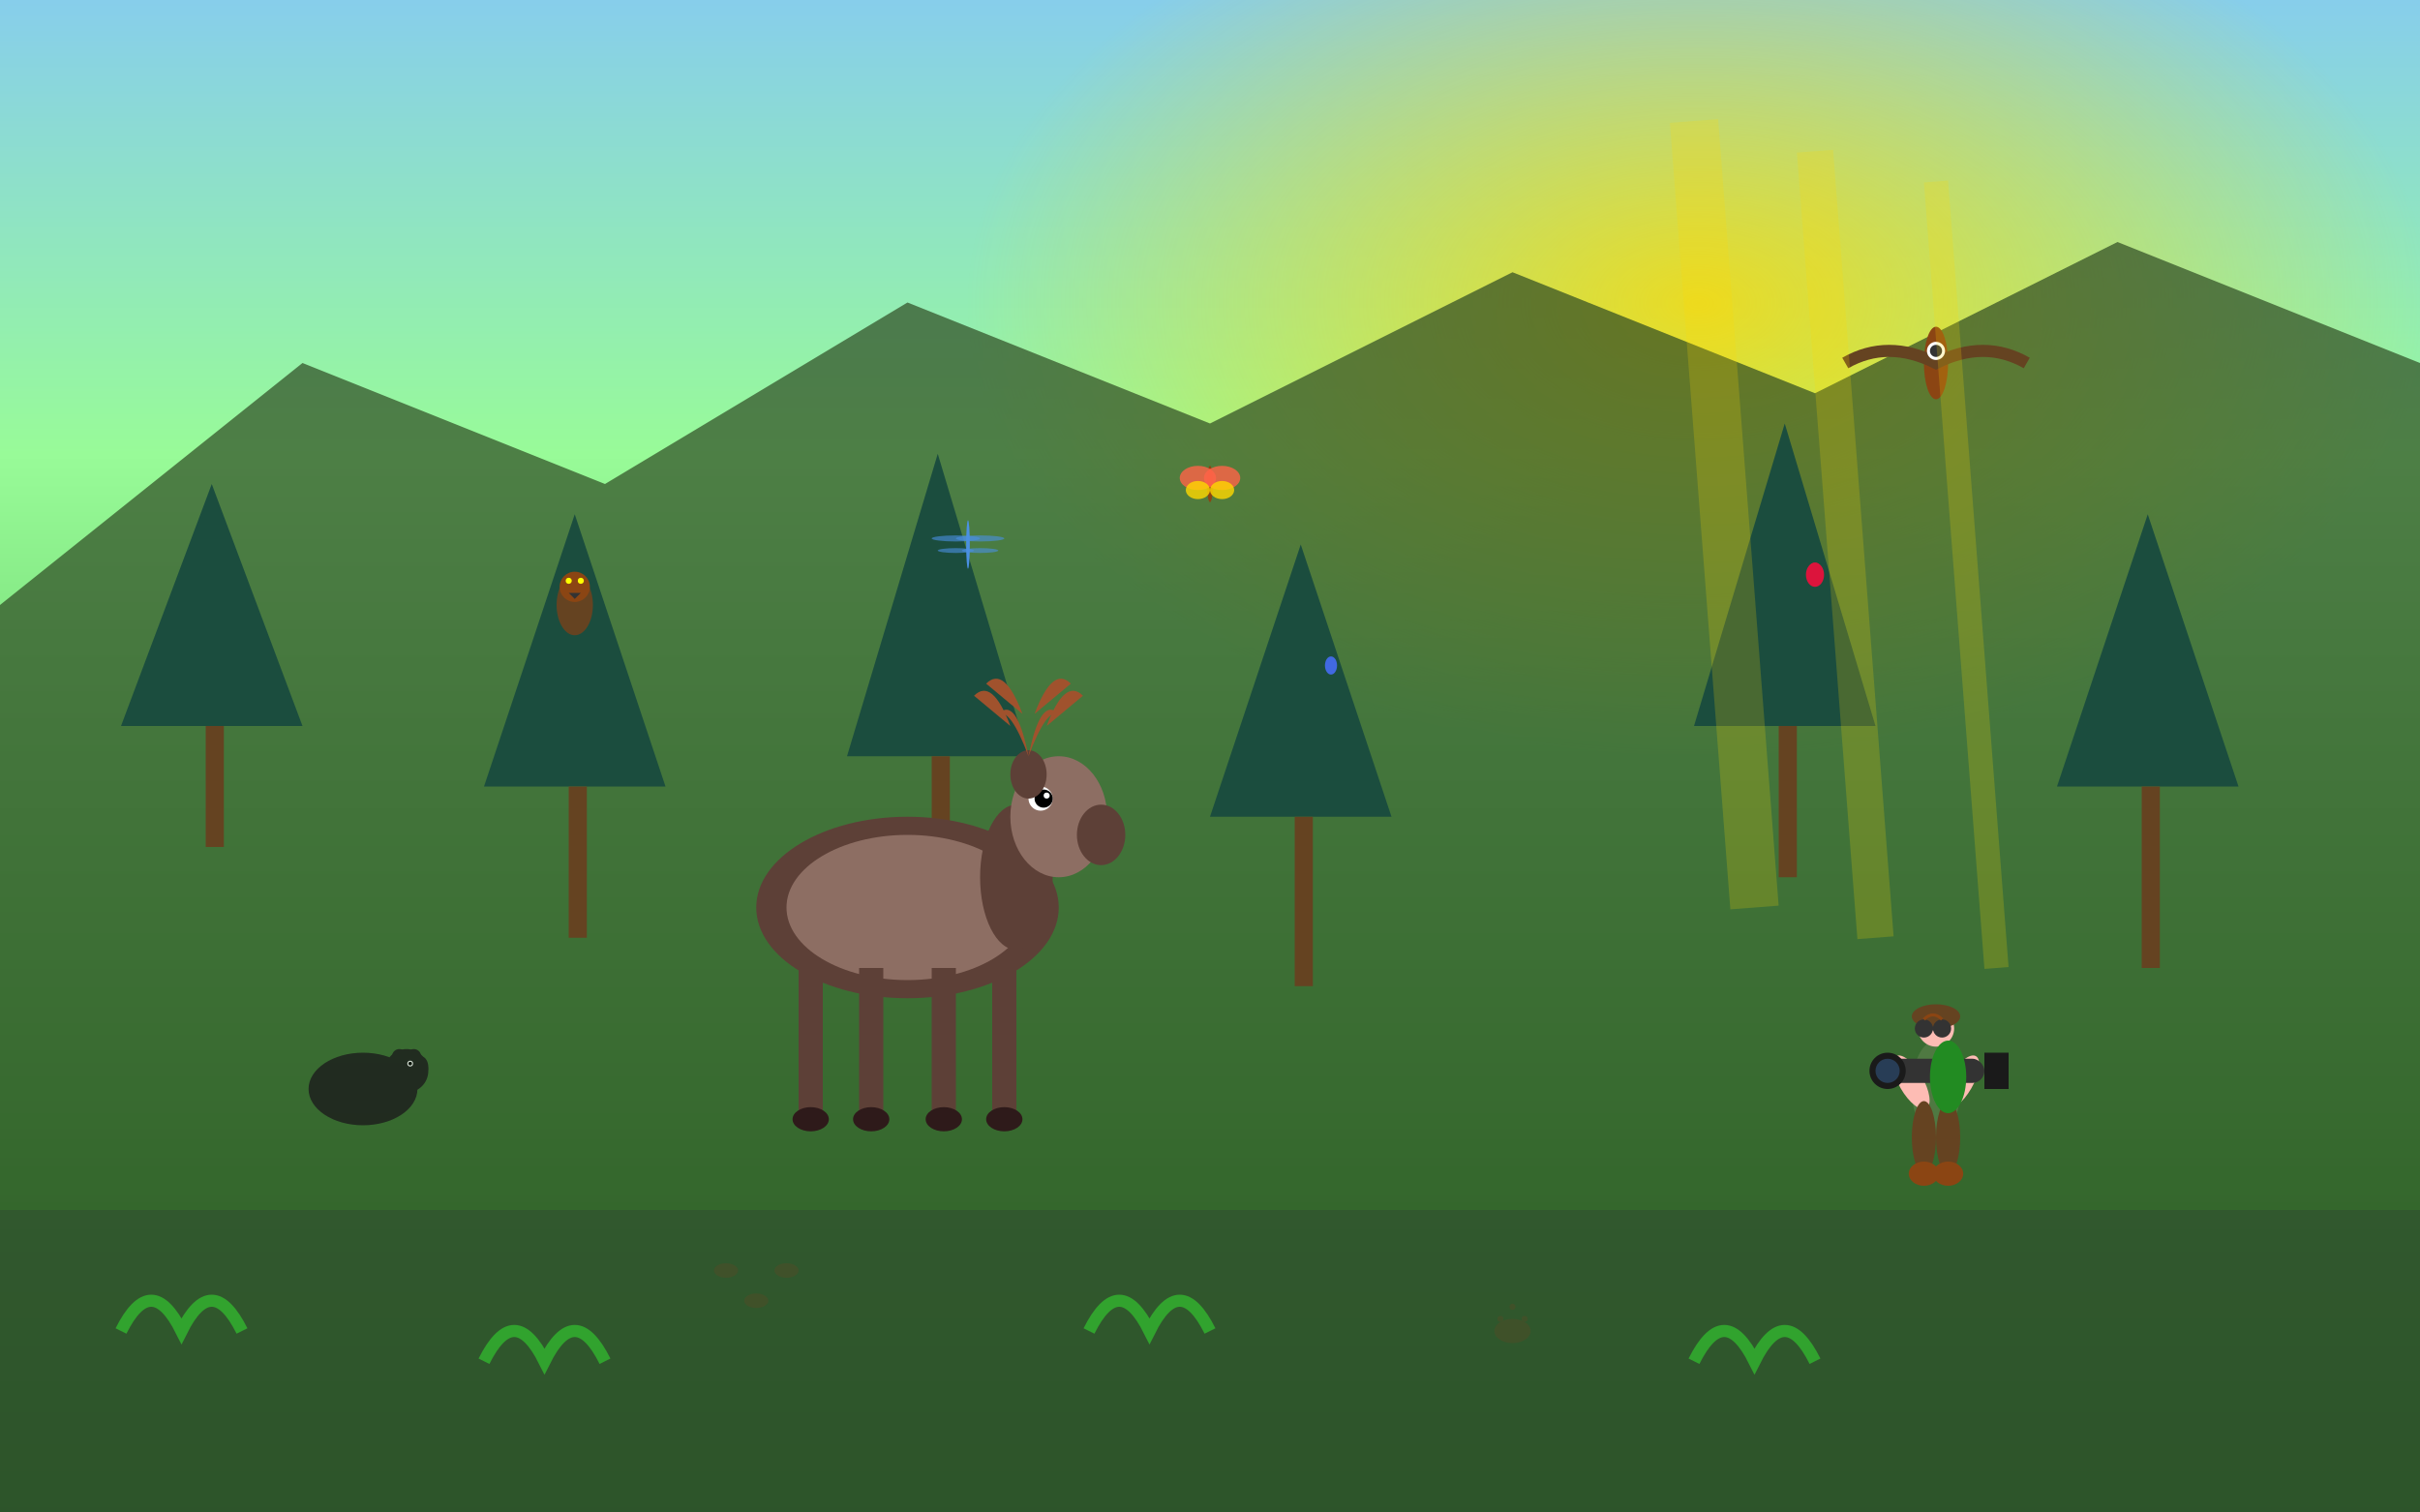 <svg width="400" height="250" viewBox="0 0 400 250" fill="none" xmlns="http://www.w3.org/2000/svg">
  <rect x="0" y="0" width="400" height="250" fill="#808080" stroke="none"/>
  <!-- Forest background -->
  <defs>
    <linearGradient id="forestGradient" x1="0%" y1="0%" x2="0%" y2="100%">
      <stop offset="0%" style="stop-color:#87CEEB"/>
      <stop offset="30%" style="stop-color:#98FB98"/>
      <stop offset="100%" style="stop-color:#228B22"/>
    </linearGradient>
    <radialGradient id="sunlight" cx="70%" cy="20%" r="30%">
      <stop offset="0%" style="stop-color:#FFD700" stop-opacity="0.8"/>
      <stop offset="100%" style="stop-color:#FFD700" stop-opacity="0"/>
    </radialGradient>
  </defs>
  
  <!-- Forest backdrop -->
  <rect width="400" height="250" fill="url(#forestGradient)"/>
  
  <!-- Sunlight filtering through trees -->
  <rect width="400" height="250" fill="url(#sunlight)"/>
  
  <!-- Distant forest silhouette -->
  <g fill="#2D4A22" opacity="0.7">
    <polygon points="0,100 50,60 100,80 150,50 200,70 250,45 300,65 350,40 400,60 400,250 0,250"/>
  </g>
  
  <!-- Mid-distance trees -->
  <g fill="#1B4D3E">
    <polygon points="20,120 35,80 50,120"/>
    <polygon points="80,130 95,85 110,130"/>
    <polygon points="140,125 155,75 170,125"/>
    <polygon points="200,135 215,90 230,135"/>
    <polygon points="280,120 295,70 310,120"/>
    <polygon points="340,130 355,85 370,130"/>
    
    <!-- Tree trunks -->
    <rect x="34" y="120" width="3" height="20" fill="#654321"/>
    <rect x="94" y="130" width="3" height="25" fill="#654321"/>
    <rect x="154" y="125" width="3" height="22" fill="#654321"/>
    <rect x="214" y="135" width="3" height="28" fill="#654321"/>
    <rect x="294" y="120" width="3" height="25" fill="#654321"/>
    <rect x="354" y="130" width="3" height="30" fill="#654321"/>
  </g>
  
  <!-- Moose - main subject -->
  <g transform="translate(150, 140)">
    <!-- Moose body -->
    <ellipse cx="0" cy="10" rx="25" ry="15" fill="#5D4037"/>
    <ellipse cx="0" cy="10" rx="20" ry="12" fill="#8D6E63"/>
    
    <!-- Moose legs -->
    <rect x="-18" y="20" width="4" height="25" fill="#5D4037"/>
    <rect x="-8" y="20" width="4" height="25" fill="#5D4037"/>
    <rect x="4" y="20" width="4" height="25" fill="#5D4037"/>
    <rect x="14" y="20" width="4" height="25" fill="#5D4037"/>
    
    <!-- Moose hooves -->
    <ellipse cx="-16" cy="45" rx="3" ry="2" fill="#2E1A1A"/>
    <ellipse cx="-6" cy="45" rx="3" ry="2" fill="#2E1A1A"/>
    <ellipse cx="6" cy="45" rx="3" ry="2" fill="#2E1A1A"/>
    <ellipse cx="16" cy="45" rx="3" ry="2" fill="#2E1A1A"/>
    
    <!-- Moose neck -->
    <ellipse cx="18" cy="5" rx="6" ry="12" fill="#5D4037"/>
    
    <!-- Moose head -->
    <ellipse cx="25" cy="-5" rx="8" ry="10" fill="#8D6E63"/>
    
    <!-- Moose snout -->
    <ellipse cx="32" cy="-2" rx="4" ry="5" fill="#5D4037"/>
    
    <!-- Moose eye -->
    <circle cx="22" cy="-8" r="2" fill="white"/>
    <circle cx="22.5" cy="-8" r="1.5" fill="black"/>
    <circle cx="23" cy="-8.5" r="0.5" fill="white"/>
    
    <!-- Moose ear -->
    <ellipse cx="20" cy="-12" rx="3" ry="4" fill="#5D4037"/>
    
    <!-- Moose antlers -->
    <g fill="#A0522D">
      <path d="M20 -15 Q18 -25 15 -22 Q17 -23 20 -15"/>
      <path d="M20 -15 Q22 -25 25 -22 Q23 -23 20 -15"/>
      <path d="M17 -20 Q14 -28 11 -25"/>
      <path d="M23 -20 Q26 -28 29 -25"/>
      <path d="M19 -22 Q16 -30 13 -27"/>
      <path d="M21 -22 Q24 -30 27 -27"/>
    </g>
  </g>
  
  <!-- Black bear in background -->
  <g transform="translate(60, 180) scale(0.6)" opacity="0.8">
    <ellipse cx="0" cy="0" rx="15" ry="10" fill="#1C1C1C"/>
    <circle cx="12" cy="-5" r="6" fill="#1C1C1C"/>
    <circle cx="10" cy="-9" r="2" fill="#1C1C1C"/>
    <circle cx="14" cy="-9" r="2" fill="#1C1C1C"/>
    <ellipse cx="16" cy="-6" rx="2" ry="3" fill="#1C1C1C"/>
    <!-- Bear eye -->
    <circle cx="13" cy="-7" r="0.8" fill="white"/>
    <circle cx="13" cy="-7" r="0.5" fill="black"/>
  </g>
  
  <!-- Birds in trees -->
  <g fill="#8B4513">
    <!-- Owl silhouette -->
    <g transform="translate(95, 100)">
      <ellipse cx="0" cy="0" rx="3" ry="5" fill="#654321"/>
      <circle cx="0" cy="-3" r="2.5" fill="#8B4513"/>
      <circle cx="-1" cy="-4" r="0.5" fill="yellow"/>
      <circle cx="1" cy="-4" r="0.5" fill="yellow"/>
      <polygon points="-1,-2 0,-1 1,-2" fill="#333"/>
    </g>
    
    <!-- Small songbirds -->
    <g transform="translate(300, 95)">
      <ellipse cx="0" cy="0" rx="1.5" ry="2" fill="#DC143C"/>
      <circle cx="0" cy="-1" r="1" fill="#DC143C"/>
    </g>
    
    <g transform="translate(220, 110)">
      <ellipse cx="0" cy="0" rx="1" ry="1.5" fill="#4169E1"/>
      <circle cx="0" cy="-0.5" r="0.8" fill="#4169E1"/>
    </g>
  </g>
  
  <!-- Eagle soaring -->
  <g transform="translate(320, 60)">
    <ellipse cx="0" cy="0" rx="2" ry="6" fill="#8B4513"/>
    <path d="M-15 0 Q-8 -4 0 0 Q8 -4 15 0" stroke="#654321" stroke-width="2" fill="none"/>
    <circle cx="0" cy="-2" r="1.5" fill="white"/>
    <circle cx="0" cy="-2" r="1" fill="#333"/>
  </g>
  
  <!-- Wildlife photographer -->
  <g transform="translate(320, 180)">
    <!-- Photographer body -->
    <ellipse cx="0" cy="0" rx="4" ry="8" fill="#4F7942"/>
    
    <!-- Head -->
    <circle cx="0" cy="-10" r="3" fill="#FDBCB4"/>
    
    <!-- Hat -->
    <ellipse cx="0" cy="-12" rx="4" ry="2" fill="#654321"/>
    
    <!-- Arms holding camera -->
    <ellipse cx="-3" cy="-3" rx="2" ry="5" fill="#FDBCB4" transform="rotate(-30)"/>
    <ellipse cx="3" cy="-3" rx="2" ry="5" fill="#FDBCB4" transform="rotate(30)"/>
    
    <!-- Large telephoto lens -->
    <rect x="-8" y="-5" width="16" height="4" fill="#333" rx="2"/>
    <circle cx="-8" cy="-3" r="3" fill="#1A1A1A"/>
    <circle cx="-8" cy="-3" r="2" fill="#4A90E2" opacity="0.3"/>
    
    <!-- Camera body -->
    <rect x="8" y="-6" width="4" height="6" fill="#1A1A1A"/>
    
    <!-- Legs -->
    <ellipse cx="-2" cy="8" rx="2" ry="6" fill="#654321"/>
    <ellipse cx="2" cy="8" rx="2" ry="6" fill="#654321"/>
    
    <!-- Boots -->
    <ellipse cx="-2" cy="14" rx="2.5" ry="2" fill="#8B4513"/>
    <ellipse cx="2" cy="14" rx="2.5" ry="2" fill="#8B4513"/>
    
    <!-- Backpack -->
    <ellipse cx="2" cy="-2" rx="3" ry="6" fill="#228B22"/>
  </g>
  
  <!-- Binoculars hanging -->
  <g transform="translate(318, 170)">
    <circle cx="0" cy="0" r="1.5" fill="#333"/>
    <circle cx="3" cy="0" r="1.5" fill="#333"/>
    <rect x="1.2" y="-0.3" width="0.6" height="0.6" fill="#333"/>
    <path d="M0 -1.5 Q1.5 -3 3 -1.5" stroke="#8B4513" stroke-width="0.5" fill="none"/>
  </g>
  
  <!-- Forest undergrowth -->
  <g opacity="0.6">
    <rect x="0" y="200" width="400" height="50" fill="#2F4F2F"/>
    
    <!-- Ferns and shrubs -->
    <g fill="#228B22">
      <path d="M20 220 Q25 210 30 220 Q35 210 40 220" stroke="#32CD32" stroke-width="2" fill="none"/>
      <path d="M80 225 Q85 215 90 225 Q95 215 100 225" stroke="#32CD32" stroke-width="2" fill="none"/>
      <path d="M180 220 Q185 210 190 220 Q195 210 200 220" stroke="#32CD32" stroke-width="2" fill="none"/>
      <path d="M280 225 Q285 215 290 225 Q295 215 300 225" stroke="#32CD32" stroke-width="2" fill="none"/>
    </g>
  </g>
  
  <!-- Animal tracks in mud -->
  <g opacity="0.3">
    <ellipse cx="120" cy="210" rx="2" ry="1.2" fill="#654321"/>
    <ellipse cx="125" cy="215" rx="2" ry="1.2" fill="#654321"/>
    <ellipse cx="130" cy="210" rx="2" ry="1.2" fill="#654321"/>
    
    <!-- Bear paw prints -->
    <ellipse cx="250" cy="220" rx="3" ry="2" fill="#654321"/>
    <circle cx="248" cy="218" r="0.5" fill="#654321"/>
    <circle cx="252" cy="218" r="0.5" fill="#654321"/>
    <circle cx="250" cy="216" r="0.5" fill="#654321"/>
  </g>
  
  <!-- Sunbeams through trees -->
  <g opacity="0.2">
    <path d="M280 20 L290 150" stroke="#FFD700" stroke-width="8"/>
    <path d="M300 25 L310 155" stroke="#FFD700" stroke-width="6"/>
    <path d="M320 30 L330 160" stroke="#FFD700" stroke-width="4"/>
  </g>
  
  <!-- Butterfly -->
  <g transform="translate(200, 80)">
    <ellipse cx="0" cy="0" rx="0.5" ry="3" fill="#8B4513"/>
    <ellipse cx="-2" cy="-1" rx="3" ry="2" fill="#FF6347" opacity="0.8"/>
    <ellipse cx="2" cy="-1" rx="3" ry="2" fill="#FF6347" opacity="0.8"/>
    <ellipse cx="-2" cy="1" rx="2" ry="1.5" fill="#FFD700" opacity="0.8"/>
    <ellipse cx="2" cy="1" rx="2" ry="1.5" fill="#FFD700" opacity="0.8"/>
  </g>
  
  <!-- Dragonfly -->
  <g transform="translate(160, 90)">
    <ellipse cx="0" cy="0" rx="0.3" ry="4" fill="#4A90E2"/>
    <ellipse cx="-2" cy="-1" rx="4" ry="0.5" fill="#4A90E2" opacity="0.6"/>
    <ellipse cx="2" cy="-1" rx="4" ry="0.5" fill="#4A90E2" opacity="0.6"/>
    <ellipse cx="-2" cy="1" rx="3" ry="0.4" fill="#4A90E2" opacity="0.6"/>
    <ellipse cx="2" cy="1" rx="3" ry="0.4" fill="#4A90E2" opacity="0.6"/>
  </g>
</svg>
